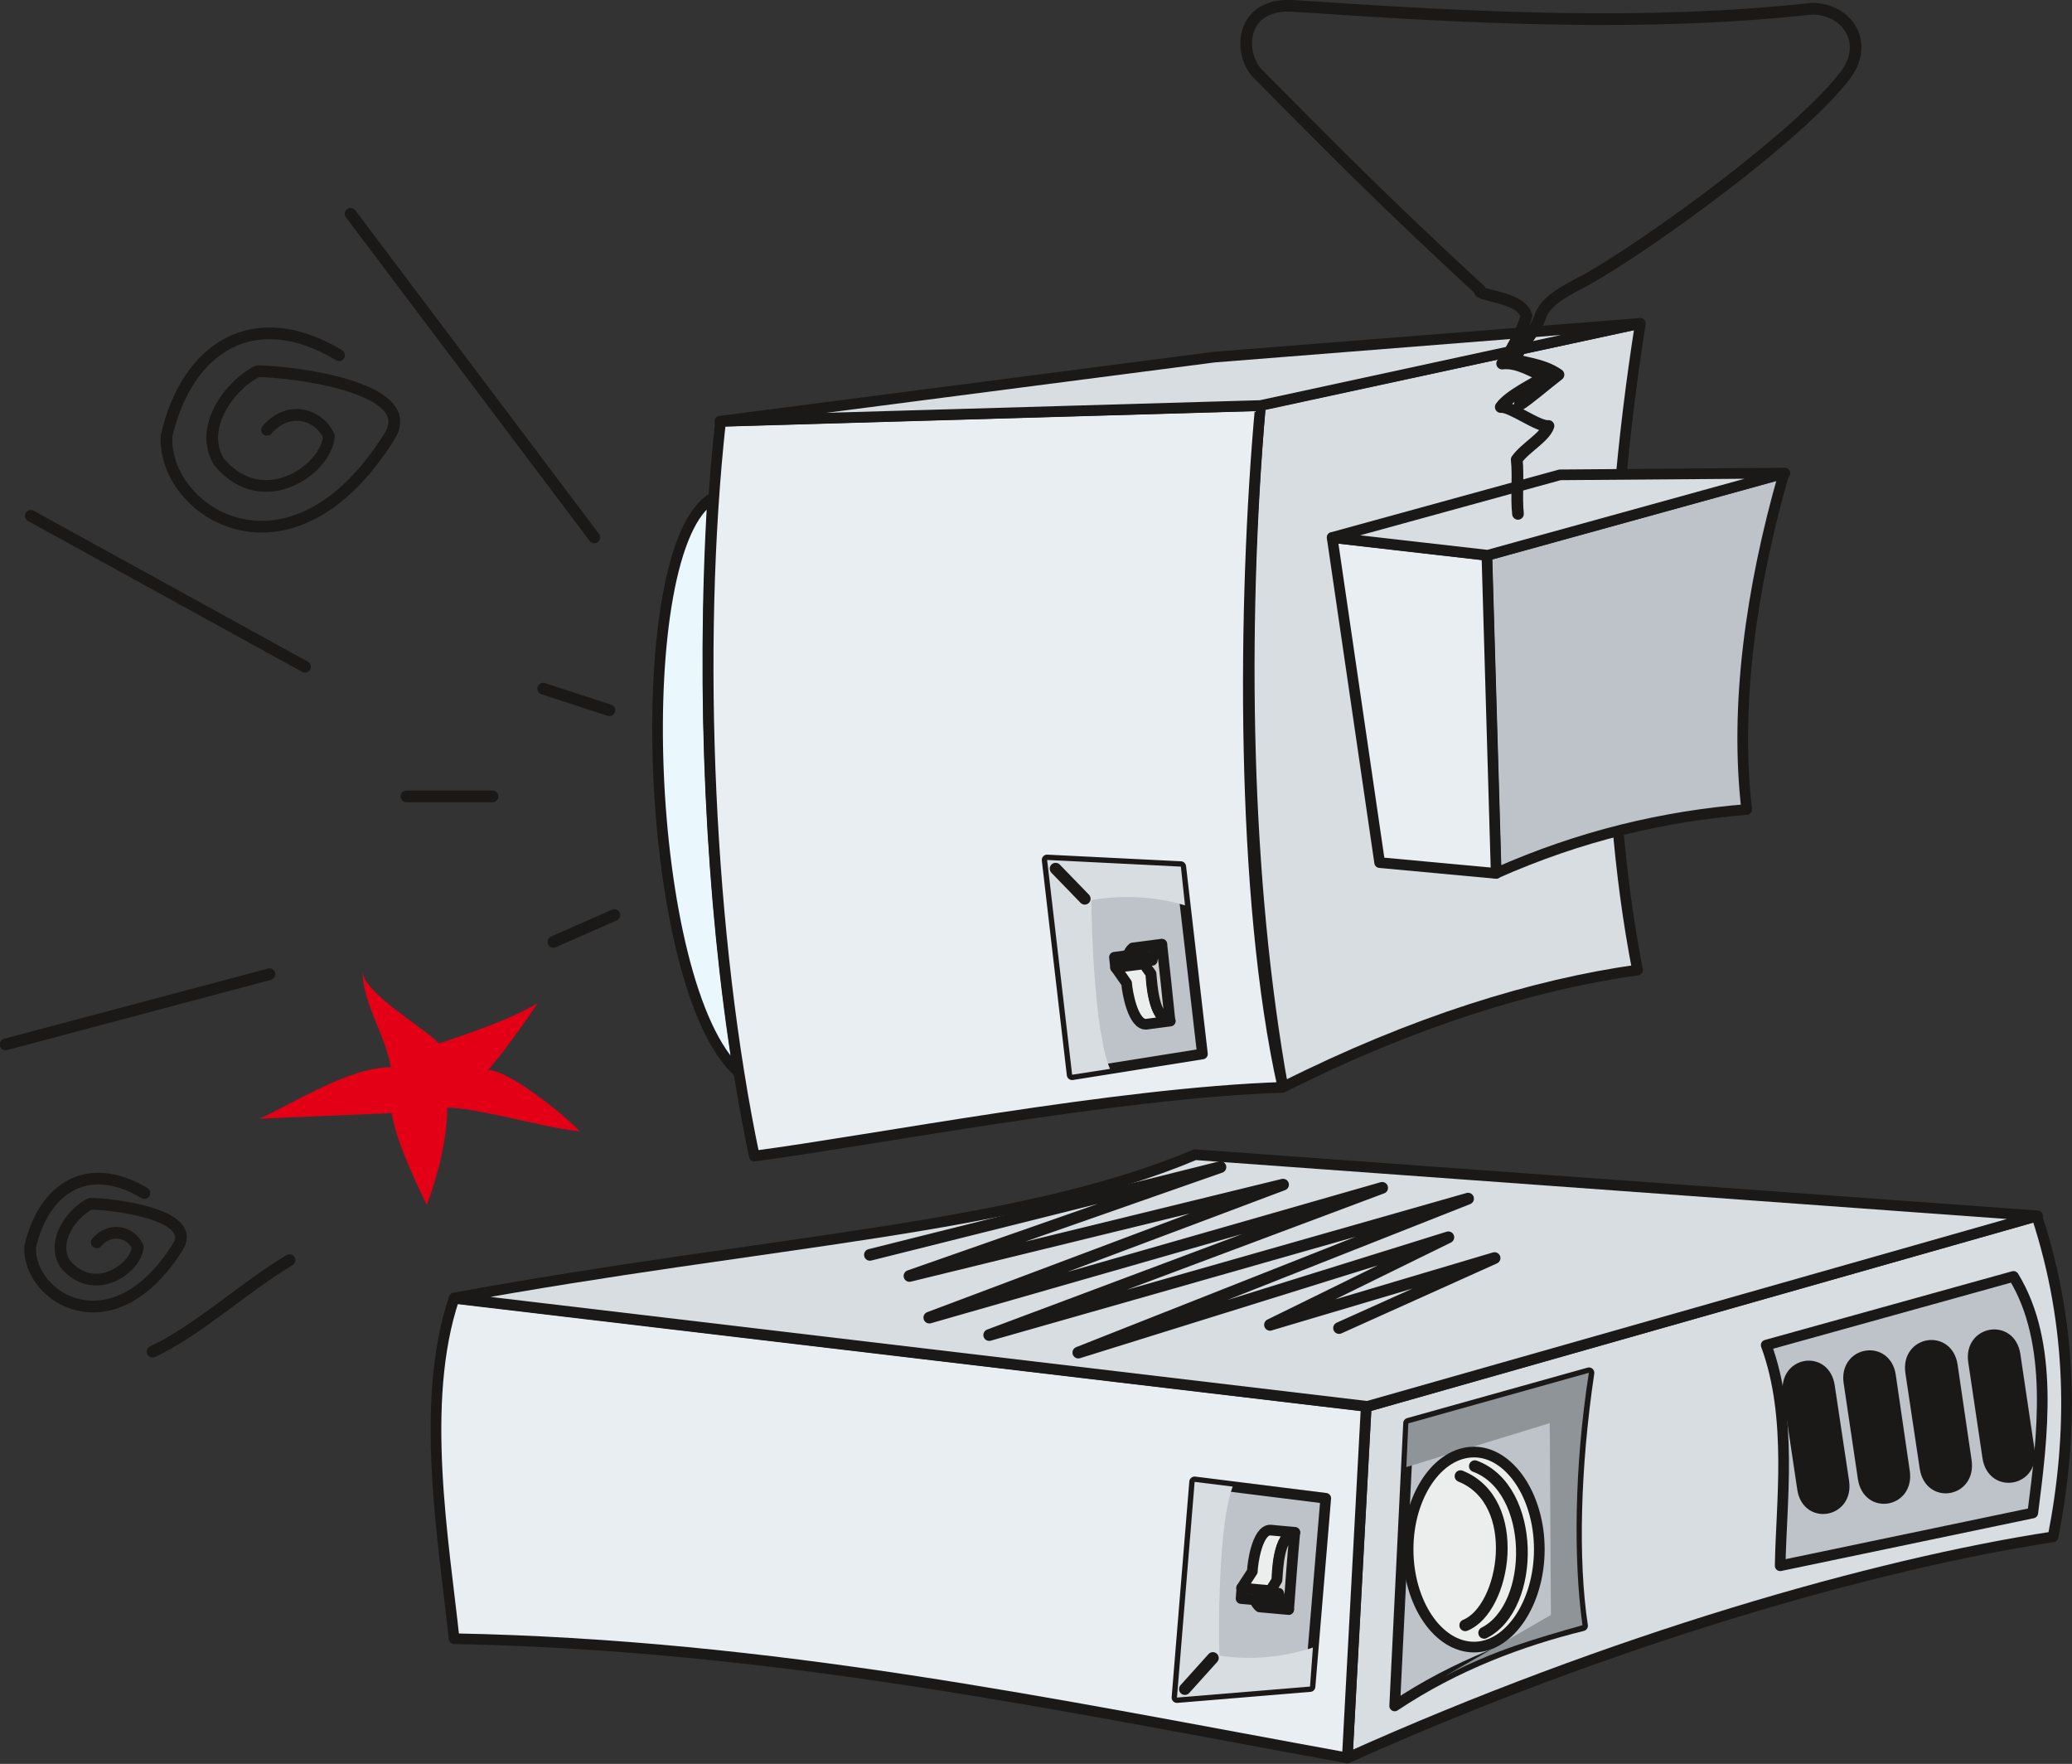 <svg xmlns="http://www.w3.org/2000/svg" xml:space="preserve" width="682.734" height="581.102" fill-rule="evenodd" stroke-linejoin="round" stroke-width="28.222" preserveAspectRatio="xMidYMid" version="1.2" viewBox="0 0 18064 15375"><rect x="0" y="0" width="18064" height="15375" fill="#333333" stroke="none"/><defs class="ClipPathGroup"><clipPath id="a" clipPathUnits="userSpaceOnUse"><path d="M0 0h18064v15375H0z"/></clipPath></defs><g class="SlideGroup"><g class="Slide" clip-path="url(#a)"><g class="Page"><g class="com.sun.star.drawing.ClosedBezierShape"><path fill="none" d="M5686 4294h801v5100h-801z" class="BoundingBox"/><path fill="#EAF7FD" d="M6213 4341c-734 426-602 4269 226 5005-241-1502-328-3298-226-5005Z"/><path fill="none" stroke="#1B1918" stroke-linecap="round" stroke-width="93" d="M6213 4341c-734 426-602 4269 226 5005-241-1502-328-3298-226-5005Z"/></g><g class="com.sun.star.drawing.ClosedBezierShape"><path fill="none" d="M10844 2772h7220v12600h-7220z" class="BoundingBox"/><path fill="#D8DDE2" d="m11745 15324 165-3061 5847-1663c317 965 317 1902 142 2796-1550 236-3852 894-6154 1928Zm0 0Zm-561-5847c1143-575 2190-895 3092-1022-323-1661-287-3655 25-5636l-3313 713c-167 1997-129 4130 196 5945Z"/><path fill="none" stroke="#1B1918" stroke-linecap="round" stroke-width="93" d="m11745 15324 165-3061 5847-1663c317 965 317 1902 142 2796-1550 236-3852 894-6154 1928Zm-561-5847c1143-575 2190-895 3092-1022-323-1661-287-3655 25-5636l-3313 713c-167 1997-129 4130 196 5945Z"/></g><g class="com.sun.star.drawing.ClosedBezierShape"><path fill="none" d="M2263 8463h2791v2042H2263z" class="BoundingBox"/><path fill="#E30016" d="M3407 9302c-46-282-247-558-247-839 0 187 534 492 668 633 264-91 639-214 860-354-89 140-344 491-433 585 179 0 666 391 798 533-261-17-887-205-1154-205 0 284-89 613-178 849-139-287-264-565-307-801l-1151 48c309-142 788-449 1144-449Z"/></g><g class="com.sun.star.drawing.ClosedBezierShape"><path fill="none" d="M12112 4078h5741v10840h-5741z" class="BoundingBox"/><path fill="#BDC3C8" d="M15553 4125c-292 1016-429 2037-325 2931-717 58-1449 228-2186 556l-81-2771 2592-716Zm0 0Zm-3273 8281 1573-440c-122 821-143 1634-56 2205-526 130-1103 341-1638 699l121-2464Zm0 0Zm3118-681 2156-599c356 581 254 1392 168 2062l-2202 460c8-539 112-1290-122-1923Z"/><path fill="none" stroke="#1B1918" stroke-linecap="round" stroke-width="93" d="M15553 4125c-292 1016-429 2037-325 2931-717 58-1449 228-2186 556l-81-2771 2592-716Zm-3273 8281 1573-440c-122 821-143 1634-56 2205-526 130-1103 341-1638 699l121-2464Zm3118-681 2156-599c356 581 254 1392 168 2062l-2202 460c8-539 112-1290-122-1923Z"/></g><g class="com.sun.star.drawing.ClosedBezierShape"><path fill="none" d="M15541 11588h2202v1610h-2202z" class="BoundingBox"/><path fill="#1B1918" d="m15950 12083 125 831c41 272-323 333-361 61l-124-831c-40-273 320-334 360-61Zm0 0Zm532-93 122 836c41 271-320 332-361 60l-124-834c-42-270 323-331 363-62Zm0 0Zm539-89 122 832c41 273-320 334-361 62l-125-833c-40-271 323-331 364-61Zm0 0Zm547-93 124 834c41 272-322 333-363 61l-124-835c-40-268 322-329 363-60Z"/><path fill="none" stroke="#1B1918" stroke-linecap="round" stroke-width="92" d="m15950 12083 125 831c41 272-323 333-361 61l-124-831c-40-273 320-334 360-61Zm532-93 122 836c41 271-320 332-361 60l-124-834c-42-270 323-331 363-62Zm539-89 122 832c41 273-320 334-361 62l-125-833c-40-271 323-331 364-61Zm547-93 124 834c41 272-322 333-363 61l-124-835c-40-268 322-329 363-60Z"/></g><g class="com.sun.star.drawing.ClosedBezierShape"><path fill="none" d="M12261 11966h1592v2646h-1592z" class="BoundingBox"/><path fill="#8F9498" d="m12278 12407 1574-441c-127 812-135 1629-56 2200-389 112-771 216-1200 445l925-534-10-1672-1250 383 17-381Z"/></g><g class="com.sun.star.drawing.ClosedBezierShape"><path fill="none" d="M12229 12610h1239v1795h-1239z" class="BoundingBox"/><path fill="#ECEDED" d="M12851 12657c309 0 569 383 569 848 0 466-260 852-569 852-316 0-575-386-575-852 0-465 259-848 575-848Z"/><path fill="none" stroke="#1B1918" stroke-linecap="round" stroke-width="93" d="M12851 12657c309 0 569 383 569 848 0 466-260 852-569 852-316 0-575-386-575-852 0-465 259-848 575-848Z"/></g><g class="com.sun.star.drawing.ClosedBezierShape"><path fill="none" d="M3754 3489h9338v11882H3754z" class="BoundingBox"/><path fill="#E9EEF3" d="M3959 11317c-306 904-89 2129 0 2967 2790 54 5223 572 7787 1039l165-3064-7952-942Zm0 0Zm2323-7644c-217 1971-102 4517 294 6404 1009-132 3147-551 4609-599-371-1659-353-4218-196-5942l-4707 137Zm0 0Zm5332 1013 414 2833 1016 94-81-2772-1349-155Z"/><path fill="none" stroke="#1B1918" stroke-linecap="round" stroke-width="93" d="M3959 11317c-306 904-89 2129 0 2967 2790 54 5223 572 7787 1039l165-3064-7952-942Zm2323-7644c-217 1971-102 4517 294 6404 1009-132 3147-551 4609-599-371-1659-353-4218-196-5942l-4707 137Zm5332 1013 414 2833 1016 94-81-2772-1349-155Z"/></g><g class="com.sun.star.drawing.ClosedBezierShape"><path fill="none" d="M3913 2772h13898v9535H3913z" class="BoundingBox"/><path fill="#D8DDE2" d="m10989 3535 3307-716-3712 294-4308 559 4713-137Zm0 0Zm-7029 7779 7961 945 5842-1661-7344-533c-1547 652-3716 746-6459 1249Zm0 0Zm7654-6629 1356 155 2591-716-1961 15-1986 546Z"/><path fill="none" stroke="#1B1918" stroke-linecap="round" stroke-width="93" d="m10989 3535 3307-716-3712 294-4308 559 4713-137Zm-7029 7779 7961 945 5842-1661-7344-533c-1547 652-3716 746-6459 1249Zm7654-6629 1356 155 2591-716-1961 15-1986 546Z"/></g><g class="com.sun.star.drawing.PolyPolygonShape"><path fill="none" d="M9082 7449h2524v7396H9082z" class="BoundingBox"/><path fill="#BDC3C8" d="m10261 14797 1160-96 137-1641-1143-143-154 1880Zm0 0ZM9129 7496l1165 58 189 1633-1136 181-218-1872Z"/><path fill="none" stroke="#1B1918" stroke-linecap="round" stroke-width="93" d="m10261 14797 1160-96 137-1641-1143-143-154 1880ZM9129 7496l1165 58 189 1633-1136 181-218-1872Z"/></g><g class="com.sun.star.drawing.ClosedBezierShape"><path fill="none" d="M9129 7496h2318v7303H9129z" class="BoundingBox"/><path fill="#D8DDE2" d="M11446 14361c-203 68-493 119-815 71-8-198-11-1148 116-1474l-332-41-154 1880 1160-96 25-340Zm0 0Zm-1115-6469c-209-64-501-102-816-46 0 201 25 1151 162 1471l-330 51-218-1872 1166 58 36 338Z"/></g><g class="com.sun.star.drawing.PolyPolygonShape"><path fill="none" d="M9669 8264h1455v5740H9669z" class="BoundingBox"/><path fill="#FFF" d="m10820 13934 251 22 5-94-249-22-7 94Zm0 0ZM9716 8344l246-33 13 91-249 33-10-91Z"/><path fill="none" stroke="#1B1918" stroke-linecap="round" stroke-width="93" d="m10820 13934 251 22 5-94-249-22-7 94ZM9716 8344l246-33 13 91-249 33-10-91Z"/></g><g class="com.sun.star.drawing.ClosedBezierShape"><path fill="none" d="M9679 8183h1658v5895H9679z" class="BoundingBox"/><path fill="#ECEDED" d="m11235 14030-254-23c-20-17-35-40-43-66l132 16 79-69c8 51 30 117 86 142Zm0 0Zm-411-188 94-144c2-72 43-361 157-361l214 20c-148 18-158 371-155 417l-59 91-251-23Zm0 0ZM9726 8433l96 137c5 79 56 363 170 358l211-28c-150-13-170-366-168-411l-61-87-248 31Zm0 0Zm403-203-254 33c-20 17-35 40-40 66l127-18 84 63c5-53 30-119 83-144Z"/><path fill="none" stroke="#1B1918" stroke-linecap="round" stroke-width="93" d="m11235 14030-254-23c-20-17-35-40-43-66l132 16 79-69c8 51 30 117 86 142Zm-411-188 94-144c2-72 43-361 157-361l214 20c-148 18-158 371-155 417l-59 91-251-23ZM9726 8433l96 137c5 79 56 363 170 358l211-28c-150-13-170-366-168-411l-61-87-248 31Zm403-203-254 33c-20 17-35 40-40 66l127-18 84 63c5-53 30-119 83-144Z"/></g><g class="com.sun.star.drawing.ClosedBezierShape"><path fill="none" d="M9917 8185h1419v5890H9917z" class="BoundingBox"/><path fill="#CFD0D2" d="m9964 8313 7 86 64 89c10 97 22 391 165 409-23-224-46-447-71-665-33 10-72 58-84 139l-81-58Zm0 0Zm1105 5641 8-89 56-92c8-94 13-391 155-414-20 219-36 445-53 668-34-7-72-56-87-139l-79 66Z"/><path fill="none" stroke="#1B1918" stroke-linecap="round" stroke-width="93" d="m9964 8313 7 86 64 89c10 97 22 391 165 409-23-224-46-447-71-665-33 10-72 58-84 139l-81-58Zm1105 5641 8-89 56-92c8-94 13-391 155-414-20 219-36 445-53 668-34-7-72-56-87-139l-79 66Z"/></g><g fill="none" class="com.sun.star.drawing.OpenBezierShape"><path d="M-3-1h16233v14777H-3z" class="BoundingBox"/><path stroke="#1B1918" stroke-linecap="round" stroke-width="102" d="M2956 3096c-749-450-1329-59-1504 704-35 671 1087 1380 1946 0 266-432-884-564-1151-564-216 99-528 477-338 790 389 463 945 56 958-226-99-204-363-260-539-53m-1069 6652c-498-297-879-38-996 468-22 443 719 910 1288 0 178-287-587-374-762-374-145 66-348 315-223 521 256 308 625 38 635-147-66-135-242-171-358-38m1506-2337L48 9104m2476 1880c-396 237-795 610-1194 798m4026-3806-531 234m-531-1268h-751m1770-751-577-188m445-1319L3057 1864m-398 3948L268 4496m12966-17c-16-140 5-333-11-473 77-107 244-193 277-293-89 11-330-175-416-165 73-104 300-208 381-264-94-38-234-132-369-115 41-48 186-299 211-416-43-173-444-173-404-224-810-749-1196-1138-1920-1869-198-175-183-654 315-607 1547 104 3030 183 4499 23 314 2 497 299 297 571-386 521-1717 1484-2263 1791-84 48-348 160-399 312-48 153-211 303-216 379 33 35 228 35 371 137-115 89-264 218-338 262m-516 9339c551 221 391 1160 41 1300"/><path stroke="#1B1918" stroke-linecap="round" stroke-width="102" d="M12858 12780c533 196 533 1225 81 1453M9203 7572l254 262m873 6889 244-271m-2990-3514 3056-765-2711 949 3257-796-3084 1159 3948-1131-3426 1283 4175-1189-3398 1342 3226-1005-1555 763 1958-582-1356 610"/></g></g></g></g></svg>
